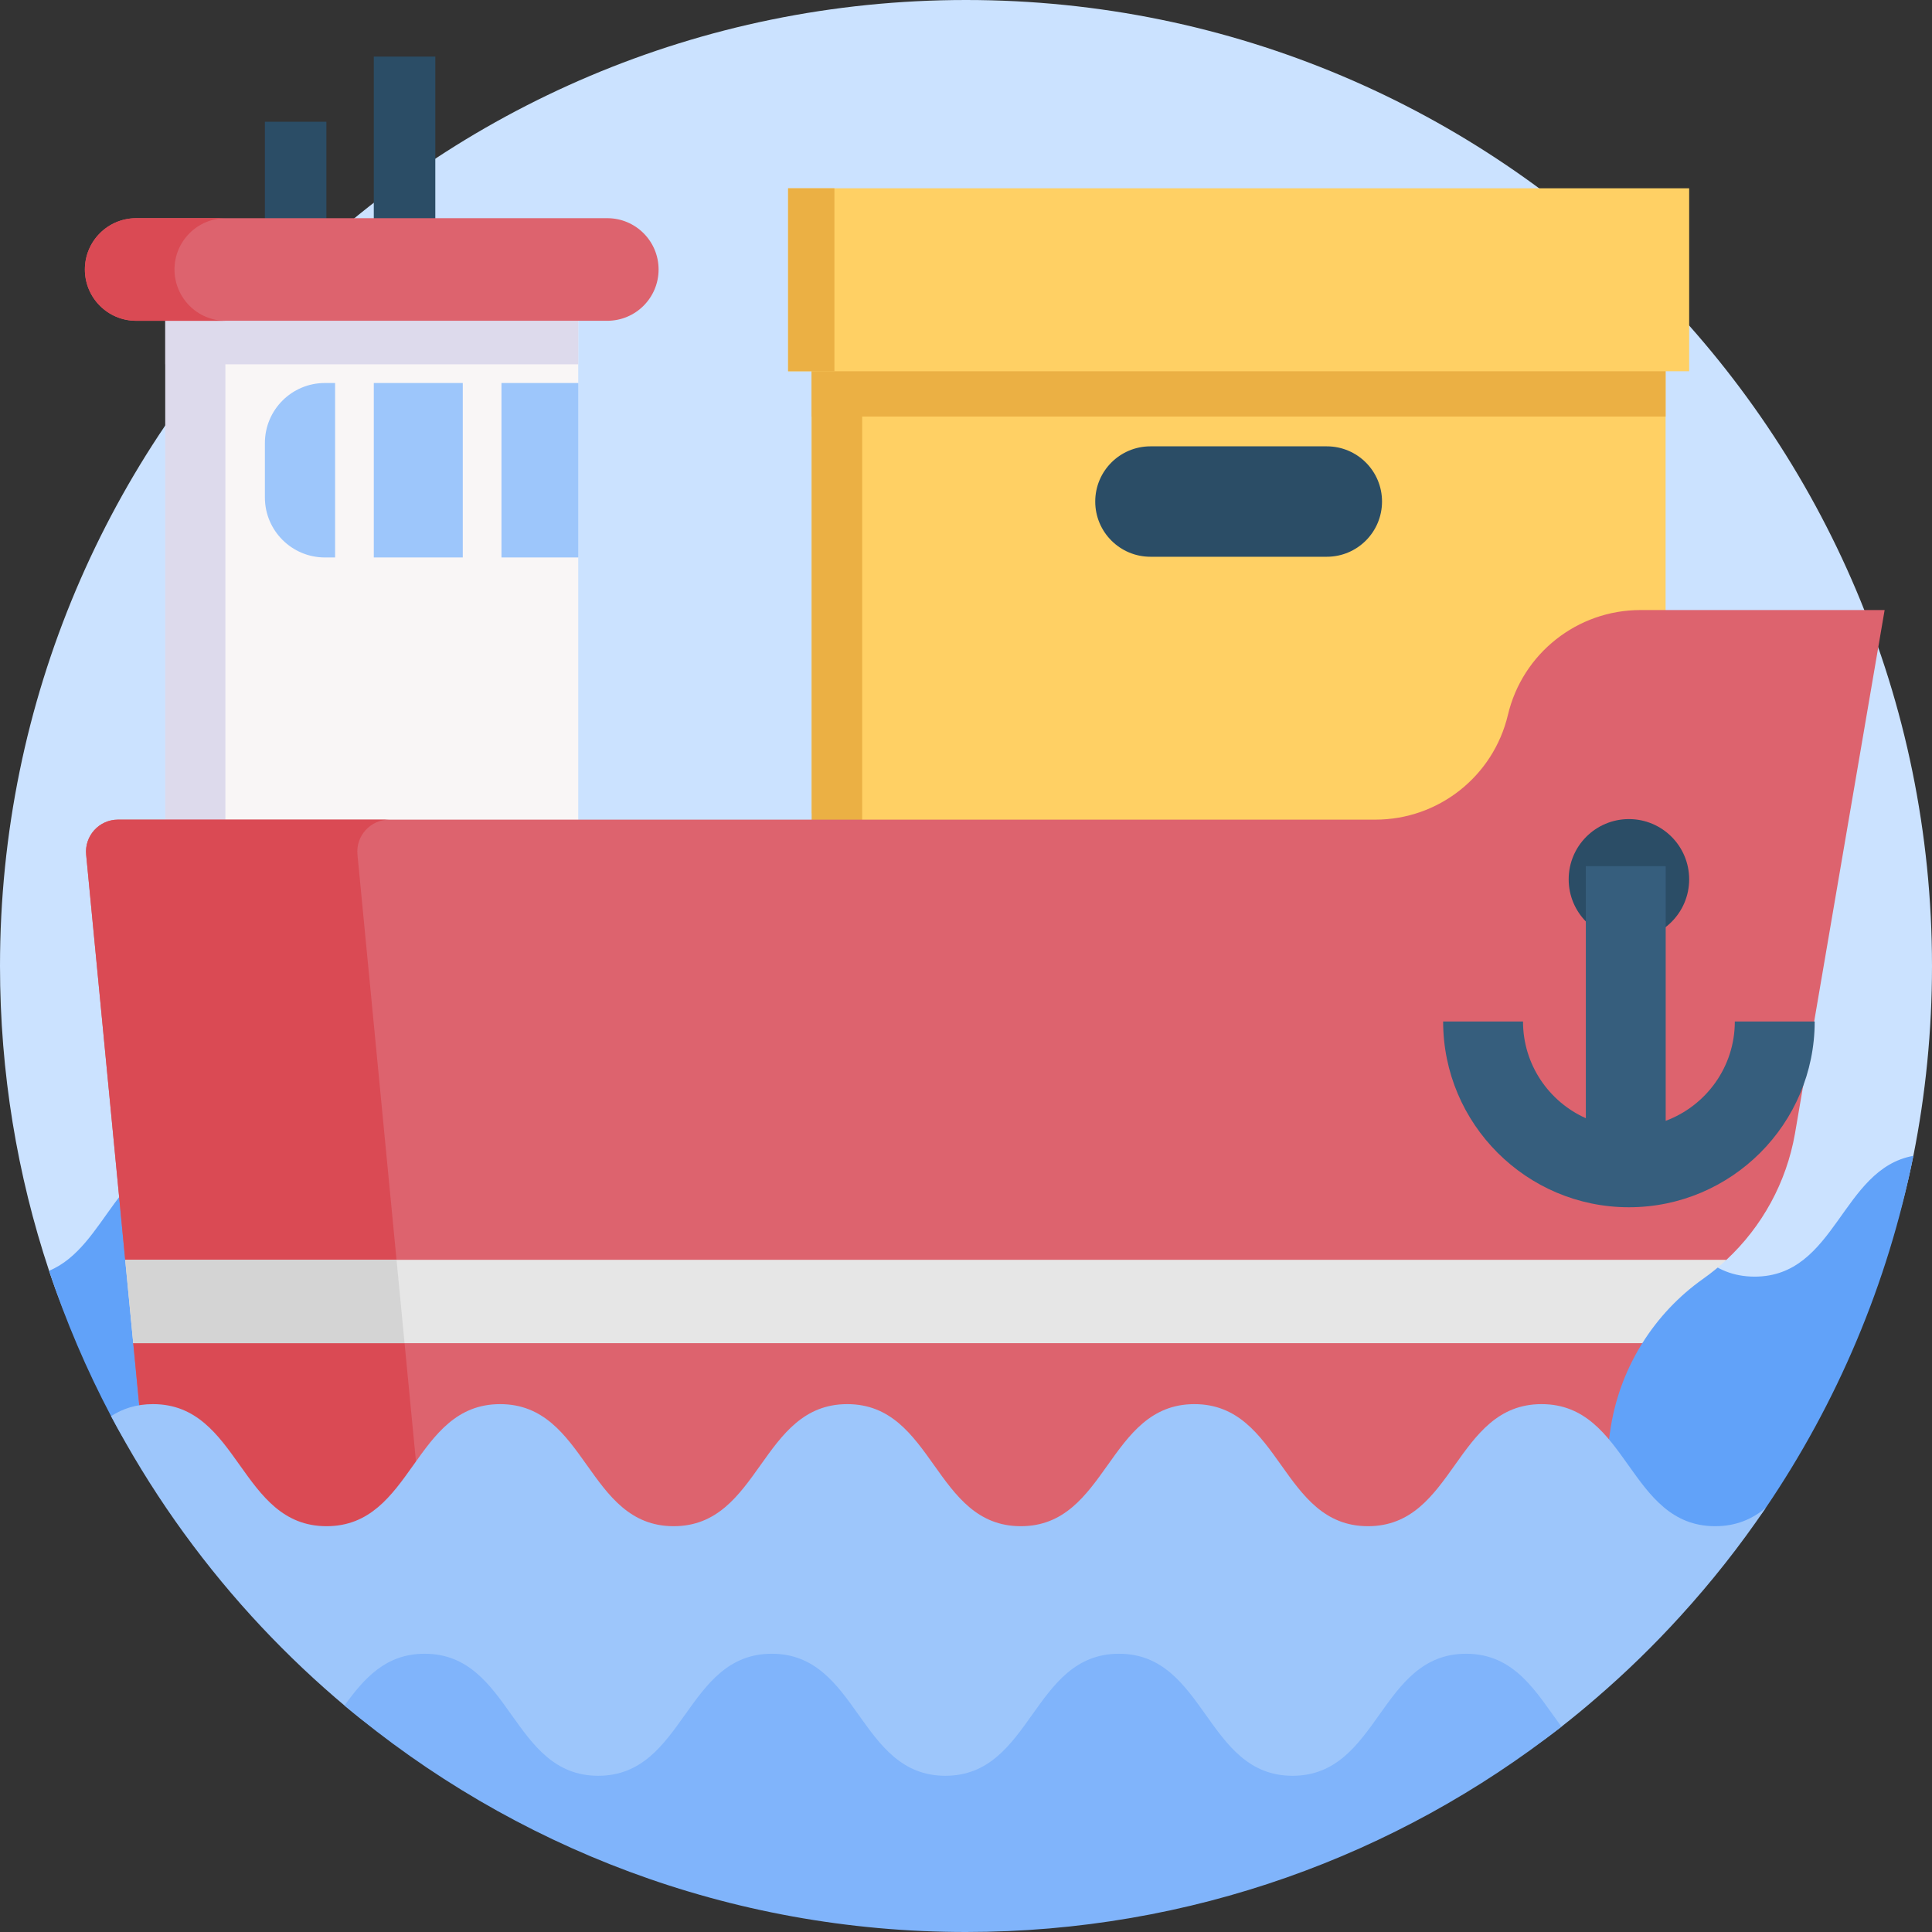 <?xml version="1.0" encoding="UTF-8"?>
<svg width="120px" height="120px" viewBox="0 0 120 120" version="1.1" xmlns="http://www.w3.org/2000/svg" xmlns:xlink="http://www.w3.org/1999/xlink">
    <rect x="0" y="0" width="120" height="120" fill="#333333" stroke="none"/>
    <title>13D401E9-19CC-469F-8302-13CE0B5C4DC9@1x</title>
    <g id="Final-Designs" stroke="none" stroke-width="1" fill="none" fill-rule="evenodd">
        <g id="0010.-v1-Homepage" transform="translate(-1120, -3347)" fill-rule="nonzero">
            <g id="Group-26" transform="translate(1077, 3347)">
                <g id="marine_icon" transform="translate(43, 0)">
                    <path d="M120,60 C120,64.036 119.602,67.979 118.842,71.791 C113.363,99.282 89.101,99.89 60,99.89 C33.478,99.89 10.975,102.791 3.048,78.931 C1.07,72.98 0,66.615 0,60 C0,26.863 26.863,1.33226763e-14 60,1.33226763e-14 C93.137,1.33226763e-14 120,26.863 120,60 Z" id="Path" fill="#CBE2FF"></path>
                    <g id="Group" transform="translate(48.75, 11.484)">
                        <path d="M54.703,5.245 L54.703,41.555 L3.338,41.555 C2.738,40.735 2.18,39.885 1.663,39.007 L1.663,5.245 L54.703,5.245 Z" id="Path" fill="#FFD064"></path>
                        <path d="M33.66,23.097 L22.706,23.097 C20.812,23.097 19.277,21.562 19.277,19.668 C19.277,17.774 20.812,16.239 22.706,16.239 L33.66,16.239 C35.554,16.239 37.09,17.774 37.09,19.668 C37.089,21.562 35.554,23.097 33.66,23.097 Z" id="Path" fill="#2B4D66"></path>
                        <polygon id="Path" fill="#EBB044" points="1.663 8.106 4.801 8.106 4.801 41.555 1.663 41.555"></polygon>
                        <polygon id="Path" fill="#EBB044" points="1.664 5.245 54.703 5.245 54.703 14.389 1.664 14.389"></polygon>
                        <polygon id="Path" fill="#FFD064" points="0.2 0.211 56.167 0.211 56.167 11.575 0.2 11.575"></polygon>
                        <polygon id="Path" fill="#EBB044" points="0.2 0.211 3.077 0.211 3.077 11.575 0.2 11.575"></polygon>
                    </g>
                    <path d="M118.842,71.791 C117.253,79.763 114.082,87.166 109.673,93.659 C106.172,98.82 99.453,96.421 94.555,100.262 C84.364,108.25 71.523,113.014 57.57,113.014 C42.868,113.014 29.401,107.725 18.967,98.947 C13.049,93.969 10.537,94.854 6.898,87.959 C5.379,85.08 4.088,82.062 3.049,78.93 C6.656,77.426 7.275,71.712 11.953,71.712 C17.344,71.712 17.344,79.294 22.734,79.294 C28.125,79.294 28.125,71.712 33.516,71.712 C38.906,71.712 38.906,79.294 44.297,79.294 C49.685,79.294 49.685,71.712 55.076,71.712 C60.466,71.712 60.466,79.294 65.857,79.294 C71.248,79.294 71.248,71.712 76.638,71.712 C82.029,71.712 82.029,79.294 87.42,79.294 C92.81,79.294 92.81,71.712 98.201,71.712 C103.594,71.712 103.594,79.294 108.984,79.294 C114.047,79.294 114.356,72.605 118.842,71.791 L118.842,71.791 Z" id="Path" fill="#61A2F9"></path>
                    <g id="Group" transform="translate(5.156, 3.516)">
                        <polygon id="Path" fill="#2B4D66" points="11.296 4.045 15.117 4.045 15.117 14.229 11.296 14.229"></polygon>
                        <polygon id="Path" fill="#2B4D66" points="18.061 0 21.882 0 21.882 14.229 18.061 14.229"></polygon>
                        <polygon id="Path" fill="#F9F6F6" points="30.759 12.867 30.759 20.273 29.237 25.691 30.759 31.109 30.759 50.775 5.112 50.775 5.112 12.867"></polygon>
                        <polygon id="Path" fill="#DDDAEC" points="5.111 12.868 30.759 12.868 30.759 19.112 5.111 19.112"></polygon>
                        <polygon id="Path" fill="#DDDAEC" points="5.111 12.868 8.843 12.868 8.843 50.775 5.111 50.775"></polygon>
                        <path d="M111.902,34.375 L96.736,34.375 C92.815,34.375 89.408,37.069 88.504,40.884 C87.6,44.7 84.193,47.393 80.272,47.393 L2.173,47.393 C1,47.393 0.082,48.404 0.195,49.571 L2.62,74.732 L5.821,77.322 L3.12,79.912 L3.681,85.735 L16.24,97.772 L89.443,97.772 C91.572,97.772 93.373,96.2 93.661,94.091 L94.843,85.45 C95.106,83.528 95.762,81.706 96.745,80.082 C96.781,80.025 96.816,79.967 96.851,79.912 C97.337,79.136 93.231,77.993 93.862,77.322 C94.494,76.652 97.211,76.198 97.976,75.658 C98.488,75.296 101.625,75.156 102.078,74.732 C104.296,72.667 105.798,69.925 106.33,66.91 L111.902,34.375 Z" id="Path" fill="#DD636E"></path>
                        <path d="M25.562,97.771 L17.194,97.771 L3.683,85.735 L3.121,79.911 L5.82,77.322 L2.62,74.733 L0.195,49.571 C0.083,48.403 1.001,47.393 2.174,47.393 L19.024,47.393 C17.851,47.393 16.933,48.403 17.047,49.571 L19.473,74.732 L19.972,79.911 L21.323,93.924 C21.534,96.107 23.367,97.771 25.562,97.771 L25.562,97.771 Z" id="Path" fill="#DA4A54"></path>
                        <path d="M102.078,74.733 C101.624,75.157 101.14,75.551 100.629,75.913 C99.099,76.995 97.824,78.359 96.852,79.911 L3.119,79.911 L2.62,74.733 L102.078,74.733 Z" id="Path" fill="#E6E6E6"></path>
                        <circle id="Oval" fill="#2B4D66" cx="96.019" cy="51.101" r="3.742"></circle>
                        <polygon id="Path" fill="#D4D4D4" points="19.972 79.911 3.121 79.911 2.62 74.733 19.473 74.733"></polygon>
                        <path d="M3.302,16.408 L32.564,16.408 C34.323,16.408 35.75,14.982 35.75,13.222 C35.75,11.462 34.323,10.036 32.564,10.036 L3.302,10.036 C1.542,10.036 0.116,11.462 0.116,13.222 C0.116,14.982 1.542,16.408 3.302,16.408 Z" id="Path" fill="#DD636E"></path>
                        <path d="M6.615,15.477 C7.192,16.054 7.989,16.41 8.868,16.41 L3.304,16.41 C2.422,16.41 1.625,16.054 1.049,15.477 C0.472,14.898 0.116,14.101 0.116,13.222 C0.116,11.464 1.543,10.037 3.304,10.037 L8.868,10.037 C7.11,10.037 5.682,11.464 5.682,13.222 C5.682,14.101 6.039,14.898 6.615,15.477 L6.615,15.477 Z" id="Path" fill="#DA4A54"></path>
                        <path d="M30.759,20.273 L30.759,31.109 L15.026,31.109 C12.966,31.109 11.297,29.438 11.297,27.38 L11.297,24.002 C11.297,21.942 12.966,20.273 15.026,20.273 L30.759,20.273 Z" id="Path" fill="#9DC6FB"></path>
                        <path d="M102.597,59.931 C102.597,62.755 100.808,65.169 98.303,66.1 L98.303,50.281 L93.343,50.281 L93.343,65.938 C91.046,64.911 89.441,62.605 89.441,59.931 L84.48,59.931 C84.48,66.293 89.657,71.469 96.019,71.469 C102.382,71.469 107.558,66.293 107.558,59.931 L102.597,59.931 Z" id="Path" fill="#365E7D"></path>
                        <g transform="translate(15.469, 19.453)" fill="#F9F6F6" id="Path">
                            <polygon points="0.189 0.203 2.592 0.203 2.592 13.485 0.189 13.485"></polygon>
                            <polygon points="8.119 0.203 10.522 0.203 10.522 13.485 8.119 13.485"></polygon>
                        </g>
                    </g>
                    <path d="M109.673,93.659 C108.068,96.026 106.294,98.273 104.37,100.383 C102.748,102.169 101.016,103.856 99.188,105.431 C98.468,106.057 97.734,106.662 96.984,107.248 C86.794,115.235 73.952,115.361 60,115.361 C45.298,115.361 31.83,114.71 21.396,105.933 C21.199,105.766 21.002,105.6 20.808,105.431 C18.98,103.854 17.248,102.166 15.621,100.38 C12.218,96.642 9.279,92.47 6.898,87.959 C7.615,87.497 8.459,87.213 9.502,87.213 C14.892,87.213 14.892,94.795 20.283,94.795 C25.673,94.795 25.673,87.213 31.064,87.213 C36.455,87.213 36.455,94.795 41.843,94.795 C47.234,94.795 47.234,87.213 52.624,87.213 C58.015,87.213 58.015,94.795 63.405,94.795 C68.796,94.795 68.796,87.213 74.187,87.213 C79.577,87.213 79.577,94.795 84.968,94.795 C90.359,94.795 90.359,87.213 95.749,87.213 C101.14,87.213 101.14,94.795 106.533,94.795 C107.848,94.795 108.844,94.343 109.673,93.659 L109.673,93.659 Z" id="Path" fill="#9DC6FB"></path>
                    <path d="M96.984,107.248 C86.794,115.235 73.952,120 60,120 C45.298,120 31.83,114.71 21.396,105.933 C22.62,104.248 23.953,102.717 26.377,102.717 C31.767,102.717 31.767,110.297 37.155,110.297 C42.546,110.297 42.546,102.717 47.937,102.717 C53.327,102.717 53.327,110.297 58.718,110.297 C64.109,110.297 64.109,102.717 69.499,102.717 C74.89,102.717 74.89,110.297 80.28,110.297 C85.671,110.297 85.671,102.717 91.062,102.717 C94.111,102.717 95.435,105.141 96.984,107.248 Z" id="Path" fill="#80B4FB"></path>
                </g>
            </g>
        </g>
    </g>
</svg>